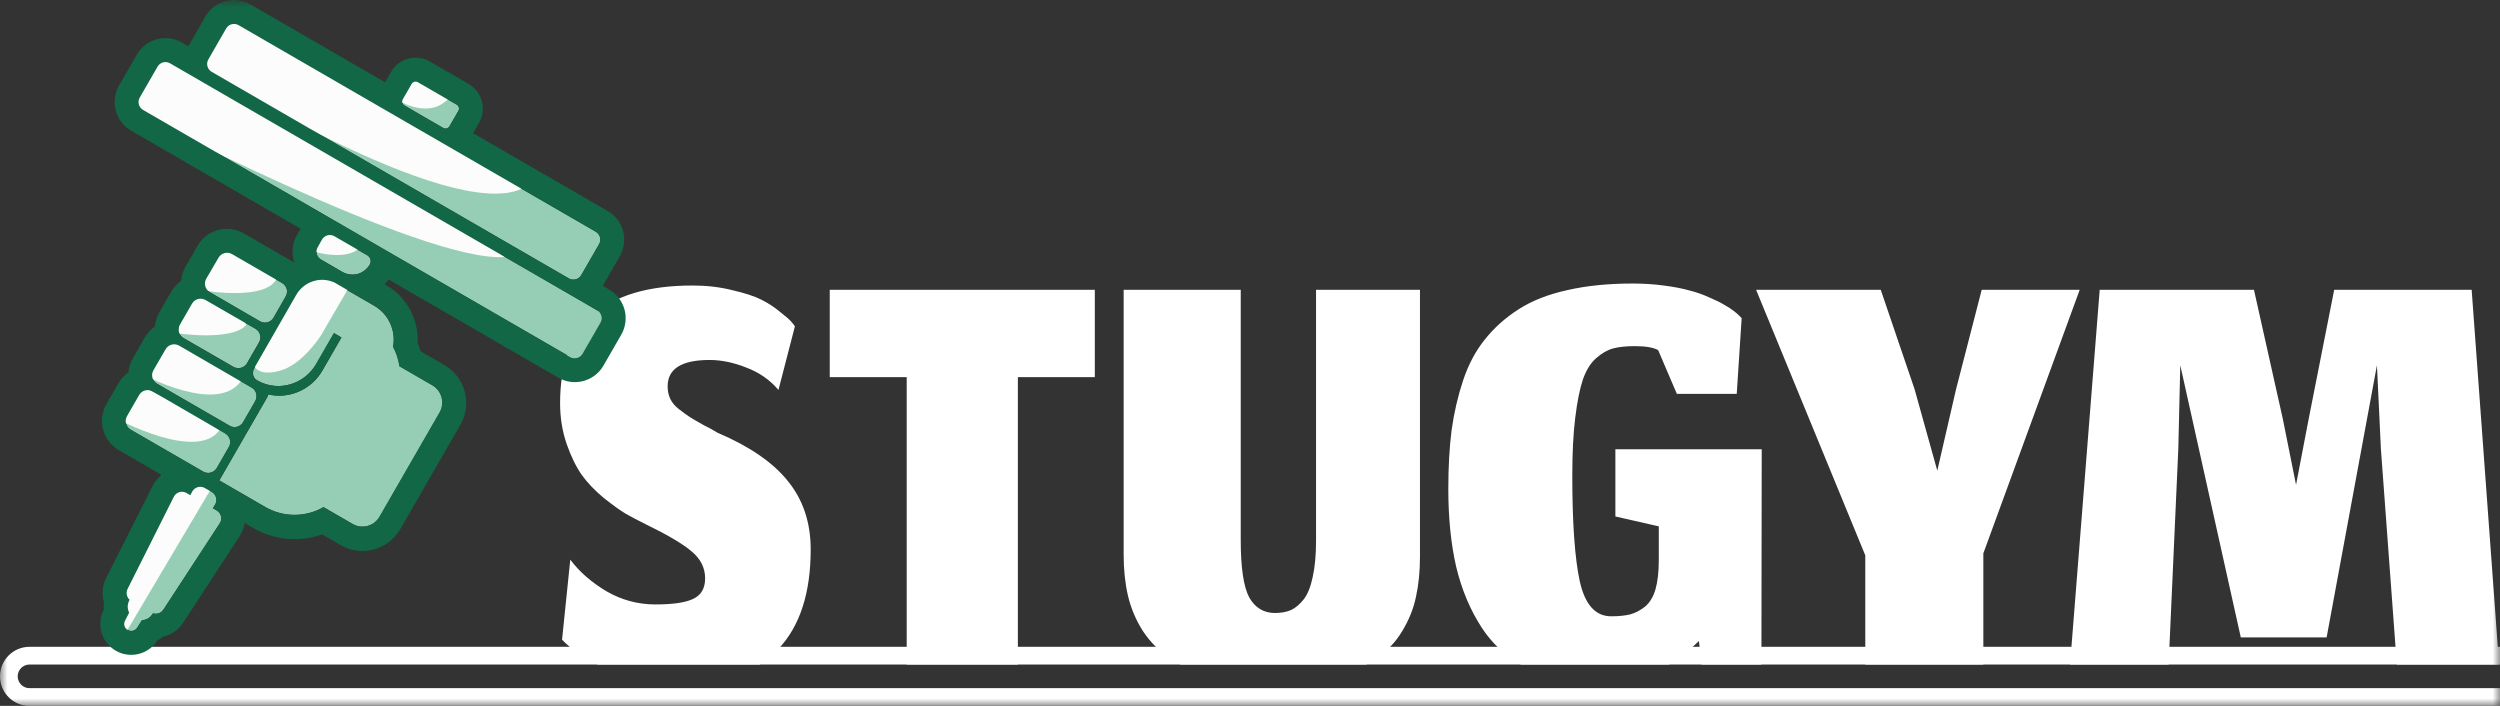 <svg width="170" height="48" viewBox="0 0 170 48" fill="none" xmlns="http://www.w3.org/2000/svg">
<rect x="0" y="0" width="170" height="48" fill="#333333" stroke="none"/>
<g clip-path="url(#clip0_765_6896)">
<mask id="mask0_765_6896" style="mask-type:luminance" maskUnits="userSpaceOnUse" x="0" y="0" width="170" height="48">
<path d="M170 0H0V48H170V0Z" fill="white"/>
</mask>
<g mask="url(#mask0_765_6896)">
<path fill-rule="evenodd" clip-rule="evenodd" d="M113.481 45.188C114.204 44.764 114.885 44.23 115.526 43.589L115.707 45.188H119.776L119.797 30.549H109.846V35.12L112.798 35.792V38.077C112.798 38.884 112.723 39.548 112.574 40.071C112.425 40.579 112.194 40.967 111.881 41.236C111.568 41.49 111.232 41.669 110.874 41.774C110.517 41.863 110.077 41.908 109.555 41.908C108.496 41.908 107.788 41.124 107.43 39.556C107.087 37.988 106.916 35.583 106.916 32.342C106.916 30.788 106.983 29.474 107.117 28.399C107.251 27.308 107.423 26.45 107.632 25.822C107.855 25.18 108.153 24.695 108.526 24.366C108.914 24.022 109.301 23.799 109.689 23.694C110.077 23.589 110.569 23.537 111.165 23.537C111.896 23.537 112.425 23.627 112.753 23.806L114.027 26.785H118.098L118.433 21.633L118.299 21.498C118.254 21.439 118.127 21.327 117.919 21.162C117.71 20.998 117.479 20.849 117.226 20.714C116.987 20.565 116.651 20.401 116.219 20.221C115.802 20.027 115.354 19.87 114.877 19.751C114.4 19.616 113.819 19.504 113.133 19.415C112.462 19.325 111.754 19.28 111.009 19.28C109.354 19.28 107.878 19.43 106.58 19.728C105.283 20.012 104.18 20.445 103.271 21.028C102.361 21.61 101.594 22.297 100.967 23.089C100.341 23.866 99.849 24.792 99.491 25.867C99.134 26.942 98.873 28.07 98.709 29.25C98.56 30.43 98.485 31.759 98.485 33.238C98.485 35.224 98.664 36.994 99.022 38.548C99.395 40.101 99.976 41.483 100.766 42.692C101.447 43.735 102.333 44.567 103.424 45.188H113.481ZM92.896 45.188C93.135 45.066 93.357 44.936 93.561 44.798C94.307 44.291 94.903 43.663 95.35 42.917C95.812 42.155 96.126 41.37 96.29 40.564C96.468 39.758 96.558 38.854 96.558 37.853V19.706H89.491V36.778C89.491 37.734 89.416 38.548 89.267 39.22C89.133 39.877 88.932 40.385 88.663 40.743C88.395 41.087 88.104 41.333 87.791 41.483C87.478 41.617 87.113 41.684 86.696 41.684C85.935 41.684 85.354 41.333 84.951 40.631C84.564 39.914 84.37 38.607 84.37 36.711V19.706H76.409V37.719C76.409 38.734 76.505 39.66 76.699 40.497C76.893 41.333 77.228 42.132 77.706 42.894C78.198 43.641 78.816 44.268 79.562 44.776C79.78 44.922 80.016 45.059 80.27 45.188H92.896ZM69.215 45.188V25.643H74.448V19.706H56.423V25.643H61.656V45.188H69.215ZM51.646 45.188C52.122 44.888 52.551 44.534 52.935 44.126C54.396 42.573 55.127 40.318 55.127 37.36C55.127 35.538 54.612 33.992 53.584 32.723C52.57 31.453 50.975 30.355 48.798 29.429C48.589 29.295 48.276 29.123 47.859 28.914C47.456 28.69 47.136 28.503 46.897 28.354C46.673 28.204 46.427 28.025 46.159 27.816C45.891 27.607 45.697 27.376 45.578 27.122C45.458 26.868 45.399 26.584 45.399 26.27C45.399 25.075 46.353 24.478 48.261 24.478C49.051 24.478 49.879 24.65 50.743 24.993C51.623 25.322 52.354 25.83 52.935 26.517L54.053 22.193C54.009 22.118 53.934 22.021 53.83 21.902C53.725 21.767 53.472 21.543 53.069 21.229C52.682 20.901 52.249 20.617 51.772 20.378C51.295 20.139 50.632 19.922 49.782 19.728C48.947 19.519 48.052 19.415 47.098 19.415C41.09 19.415 38.086 22.081 38.086 27.413C38.086 28.399 38.235 29.325 38.533 30.191C38.831 31.042 39.174 31.744 39.562 32.297C39.95 32.835 40.449 33.358 41.06 33.865C41.686 34.358 42.186 34.717 42.559 34.941C42.931 35.15 43.386 35.389 43.923 35.657C45.399 36.374 46.435 36.987 47.031 37.495C47.642 38.002 47.948 38.615 47.948 39.332C47.948 40.004 47.68 40.467 47.143 40.721C46.621 40.975 45.764 41.102 44.571 41.102C43.379 41.102 42.268 40.803 41.239 40.206C40.211 39.593 39.39 38.876 38.779 38.055L38.22 43.499C38.503 43.798 38.854 44.096 39.271 44.395C39.638 44.649 40.091 44.913 40.63 45.188H51.646ZM169.939 45.188L168.073 19.706H158.725L156.981 28.533L156.131 32.969L155.237 28.511L153.269 19.706H142.78L140.762 45.188H147.466L148.125 30.527L148.259 24.836L152.374 43.342H158.211L161.632 24.836L161.901 30.527L162.984 45.188H169.939ZM134.867 45.188V37.629L141.42 19.706H134.756L133.011 26.472L131.736 32.006L130.193 26.472L127.89 19.706H119.414L126.839 37.764V45.188H134.867Z" fill="white"/>
<path fill-rule="evenodd" clip-rule="evenodd" d="M2.005 43.983C0.898 43.983 0 44.883 0 45.992C0 47.101 0.898 48 2.005 48H170V46.795H2.005C1.562 46.795 1.203 46.435 1.203 45.992C1.203 45.548 1.562 45.188 2.005 45.188H170V43.983H2.005Z" fill="white"/>
<path fill-rule="evenodd" clip-rule="evenodd" d="M12.475 22.982L15.892 24.953L15.946 24.98H15.96C16.099 25.036 16.252 25.044 16.397 25.004C16.541 24.963 16.668 24.876 16.757 24.755C16.773 24.734 16.788 24.711 16.802 24.688L17.616 23.271C17.702 23.119 17.726 22.939 17.683 22.77C17.64 22.601 17.532 22.455 17.384 22.363L13.965 20.386C13.888 20.343 13.803 20.315 13.716 20.304C13.628 20.294 13.539 20.3 13.454 20.324C13.369 20.348 13.29 20.388 13.22 20.443C13.151 20.497 13.093 20.565 13.05 20.642L12.233 22.059C12.188 22.135 12.159 22.22 12.147 22.308C12.135 22.396 12.14 22.485 12.163 22.571C12.185 22.657 12.224 22.737 12.278 22.808C12.332 22.878 12.399 22.937 12.475 22.982Z" fill="#95CEB4"/>
<path fill-rule="evenodd" clip-rule="evenodd" d="M14.269 19.869L17.686 21.852C17.841 21.939 18.025 21.962 18.197 21.914C18.369 21.866 18.515 21.753 18.603 21.598L19.42 20.181C19.504 20.043 19.536 19.879 19.513 19.719C19.497 19.623 19.46 19.53 19.404 19.45C19.349 19.369 19.276 19.302 19.191 19.252L15.774 17.275C15.619 17.187 15.435 17.165 15.263 17.213C15.091 17.261 14.945 17.375 14.857 17.531L14.041 18.946C13.95 19.099 13.922 19.282 13.965 19.454C14.008 19.627 14.117 19.776 14.269 19.869Z" fill="#95CEB4"/>
<path fill-rule="evenodd" clip-rule="evenodd" d="M10.681 26.095L15.623 28.952C15.719 29.008 15.827 29.038 15.938 29.039C15.953 29.041 15.968 29.041 15.983 29.039C16.097 29.034 16.208 28.999 16.305 28.939C16.403 28.88 16.483 28.796 16.54 28.696L17.356 27.281C17.409 27.19 17.44 27.088 17.447 26.983C17.454 26.878 17.437 26.773 17.397 26.676C17.384 26.645 17.368 26.616 17.351 26.587C17.318 26.532 17.277 26.482 17.229 26.44C17.215 26.426 17.2 26.414 17.184 26.403L17.142 26.372L17.118 26.358L12.177 23.499C12.021 23.411 11.837 23.389 11.665 23.437C11.493 23.485 11.347 23.599 11.26 23.755L10.445 25.172C10.354 25.326 10.328 25.509 10.373 25.682C10.417 25.855 10.528 26.003 10.681 26.095Z" fill="#95CEB4"/>
<path fill-rule="evenodd" clip-rule="evenodd" d="M14.397 4.885L38.684 18.933C38.827 19.015 38.995 19.037 39.154 18.994C39.313 18.952 39.448 18.848 39.53 18.706L40.739 16.604C40.78 16.534 40.807 16.456 40.817 16.375C40.828 16.294 40.823 16.212 40.802 16.134C40.781 16.055 40.744 15.981 40.695 15.917C40.645 15.852 40.583 15.798 40.513 15.757L16.224 1.71C16.082 1.627 15.913 1.605 15.754 1.648C15.596 1.69 15.46 1.794 15.378 1.936L14.169 4.038C14.128 4.108 14.102 4.186 14.091 4.267C14.081 4.348 14.086 4.43 14.107 4.509C14.129 4.587 14.165 4.661 14.215 4.726C14.265 4.79 14.327 4.844 14.397 4.885Z" fill="#95CEB4"/>
<path d="M28.006 5.706L27.401 6.756C27.315 6.904 27.366 7.094 27.514 7.179L30.148 8.703C30.296 8.789 30.486 8.738 30.571 8.589L31.176 7.54C31.262 7.392 31.211 7.202 31.063 7.116L28.428 5.593C28.28 5.507 28.091 5.558 28.006 5.706Z" fill="#95CEB4"/>
<path fill-rule="evenodd" clip-rule="evenodd" d="M14.143 32.154H14.19C14.365 32.146 14.53 32.069 14.65 31.941C14.687 31.902 14.72 31.858 14.747 31.811L15.562 30.396C15.652 30.242 15.678 30.059 15.634 29.886C15.59 29.713 15.479 29.565 15.326 29.474L10.384 26.614C10.229 26.527 10.044 26.504 9.873 26.552C9.701 26.6 9.555 26.715 9.467 26.87L8.652 28.287C8.606 28.364 8.575 28.449 8.562 28.537C8.549 28.625 8.553 28.715 8.575 28.802C8.597 28.889 8.636 28.97 8.69 29.041C8.744 29.113 8.811 29.173 8.888 29.218L13.83 32.075C13.926 32.127 14.034 32.154 14.143 32.154Z" fill="#95CEB4"/>
<path fill-rule="evenodd" clip-rule="evenodd" d="M40.602 21.099L11.562 4.303C11.491 4.262 11.414 4.235 11.333 4.225C11.252 4.214 11.17 4.219 11.092 4.24C11.013 4.261 10.94 4.298 10.875 4.347C10.811 4.397 10.757 4.459 10.716 4.53L9.505 6.629C9.423 6.772 9.4 6.941 9.443 7.1C9.485 7.258 9.589 7.394 9.731 7.476L38.774 24.274C38.916 24.357 39.085 24.379 39.244 24.337C39.402 24.294 39.538 24.19 39.62 24.048L40.829 21.947C40.87 21.876 40.896 21.798 40.907 21.718C40.918 21.637 40.913 21.555 40.892 21.476C40.87 21.397 40.834 21.323 40.785 21.259C40.735 21.194 40.673 21.14 40.602 21.099Z" fill="#95CEB4"/>
<path fill-rule="evenodd" clip-rule="evenodd" d="M25.461 20.805L22.69 19.202V19.215C22.228 19.019 21.709 19.005 21.237 19.179C21.181 19.198 21.125 19.221 21.071 19.246C20.686 19.426 20.367 19.721 20.156 20.09L17.286 25.066C17.245 25.137 17.218 25.216 17.209 25.298C17.199 25.38 17.206 25.463 17.23 25.542C17.26 25.637 17.313 25.722 17.385 25.791H17.395L17.427 25.82C17.449 25.836 17.471 25.851 17.493 25.864C17.596 25.923 17.703 25.976 17.812 26.023C17.999 26.103 18.194 26.162 18.393 26.2C18.584 26.236 18.779 26.253 18.974 26.25C19.461 26.24 19.938 26.112 20.364 25.875C20.79 25.639 21.153 25.302 21.419 24.893C21.454 24.839 21.489 24.784 21.52 24.728L22.718 22.652L23.224 22.947L21.932 25.19C21.642 25.697 21.227 26.122 20.726 26.422C20.225 26.723 19.656 26.89 19.072 26.907C18.86 26.912 18.648 26.896 18.439 26.86C18.374 26.86 18.308 26.837 18.246 26.822C18.242 26.835 18.239 26.849 18.236 26.863C18.221 26.922 18.197 26.978 18.167 27.031L16.752 29.485C16.739 29.509 16.723 29.53 16.708 29.553C16.692 29.576 16.684 29.602 16.671 29.625L14.959 32.598C14.943 32.621 14.93 32.645 14.914 32.666L18.06 34.486C18.661 34.83 19.341 35.011 20.033 35.011C20.725 35.011 21.405 34.83 22.005 34.486L23.993 35.636C24.146 35.723 24.316 35.779 24.491 35.801C24.666 35.822 24.844 35.809 25.015 35.762C25.185 35.715 25.344 35.634 25.483 35.525C25.622 35.416 25.738 35.28 25.825 35.126L29.9 28.055C30.079 27.746 30.129 27.38 30.041 27.035C29.952 26.689 29.731 26.393 29.426 26.209L27.172 24.905C27.106 24.442 26.959 23.995 26.738 23.583C26.835 23.044 26.764 22.489 26.535 21.993C26.307 21.496 25.932 21.081 25.461 20.805Z" fill="#95CEB4"/>
<path fill-rule="evenodd" clip-rule="evenodd" d="M14.731 34.702L14.472 34.552L14.617 34.324C14.644 34.282 14.665 34.237 14.681 34.19C14.732 34.038 14.723 33.872 14.656 33.727C14.612 33.632 14.546 33.549 14.462 33.486L14.412 33.453L13.944 33.184C13.82 33.112 13.675 33.086 13.534 33.109C13.393 33.133 13.264 33.204 13.17 33.312C13.137 33.349 13.109 33.39 13.087 33.434L12.961 33.672L12.703 33.523C12.659 33.498 12.611 33.478 12.562 33.463C12.424 33.424 12.276 33.434 12.145 33.492C12.013 33.55 11.905 33.652 11.841 33.781L8.683 40.044C8.635 40.137 8.613 40.241 8.616 40.345C8.62 40.45 8.65 40.551 8.704 40.641C8.735 40.694 8.775 40.742 8.82 40.784L8.805 40.815C8.723 40.965 8.684 41.134 8.692 41.304C8.699 41.404 8.721 41.503 8.758 41.596C8.768 41.62 8.778 41.643 8.789 41.666L8.509 42.207C8.451 42.316 8.438 42.443 8.472 42.562C8.506 42.68 8.585 42.78 8.692 42.841C8.799 42.902 8.925 42.92 9.044 42.891C9.163 42.862 9.267 42.788 9.333 42.684L9.66 42.168C9.685 42.168 9.71 42.168 9.733 42.168C9.834 42.154 9.931 42.123 10.022 42.077C10.174 42.001 10.3 41.882 10.387 41.736L10.407 41.707C10.466 41.726 10.527 41.736 10.589 41.738C10.693 41.739 10.796 41.715 10.888 41.665C10.98 41.616 11.058 41.544 11.115 41.457L14.95 35.583C15.027 35.464 15.06 35.322 15.044 35.18C15.028 35.039 14.964 34.908 14.863 34.808C14.825 34.766 14.78 34.73 14.731 34.702Z" fill="#95CEB4"/>
<path fill-rule="evenodd" clip-rule="evenodd" d="M21.744 17.587C21.772 17.611 21.801 17.632 21.834 17.649L23.279 18.487C23.304 18.5 23.327 18.514 23.354 18.526C23.556 18.627 23.78 18.677 24.006 18.669H24.032C24.104 18.665 24.175 18.656 24.246 18.642H24.279C24.415 18.608 24.546 18.553 24.666 18.481C24.791 18.405 24.903 18.309 24.999 18.198C25.054 18.133 25.103 18.064 25.146 17.991C25.206 17.885 25.223 17.76 25.191 17.643C25.159 17.525 25.082 17.425 24.978 17.364L22.741 16.072C22.671 16.031 22.593 16.004 22.512 15.993C22.431 15.982 22.349 15.988 22.271 16.009C22.192 16.03 22.119 16.066 22.054 16.116C21.99 16.166 21.936 16.228 21.895 16.298L21.607 16.812C21.55 16.91 21.521 17.021 21.524 17.134C21.526 17.246 21.558 17.356 21.619 17.452C21.653 17.503 21.696 17.549 21.744 17.587Z" fill="#95CEB4"/>
<g style="mix-blend-mode:screen">
<path fill-rule="evenodd" clip-rule="evenodd" d="M8.445 43.207L14.433 33.1L10.991 32.3L8.824 36.954L7.922 40.971L8.563 43.51" fill="#FCFCFC"/>
</g>
<g style="mix-blend-mode:screen">
<path fill-rule="evenodd" clip-rule="evenodd" d="M7.891 28.442C7.891 28.442 13.341 31.416 14.93 29.255L13.08 27.983L10.178 26.535L10.092 26.236H9.204L8.43 27.293L7.891 28.442Z" fill="#FCFCFC"/>
</g>
<g style="mix-blend-mode:screen">
<path fill-rule="evenodd" clip-rule="evenodd" d="M11.247 23.091L9.672 25.446C9.672 25.446 15.032 28.354 16.494 25.733L12.147 23.263L11.247 23.091Z" fill="#FCFCFC"/>
</g>
<g style="mix-blend-mode:screen">
<path fill-rule="evenodd" clip-rule="evenodd" d="M12.109 22.671C12.109 22.671 15.732 23.206 16.73 22.115L16.612 21.598L14.097 20.047L13.233 19.789L12.312 20.301L12.109 22.671Z" fill="#FCFCFC"/>
</g>
<g style="mix-blend-mode:screen">
<path fill-rule="evenodd" clip-rule="evenodd" d="M14.095 19.789C14.095 19.789 17.965 20.419 18.783 19.014L17.717 17.587L15.035 16.639H14.685L13.739 17.874L13.899 19.068L13.367 19.568L14.095 19.789Z" fill="#FCFCFC"/>
</g>
<g style="mix-blend-mode:screen">
<path fill-rule="evenodd" clip-rule="evenodd" d="M17.211 24.759C17.211 24.759 17.439 25.649 19.016 25.218C20.593 24.788 21.826 22.805 21.826 22.805L23.718 19.56L21.998 18.498L20.938 18.672L20.22 19.186L17.211 24.759Z" fill="#FCFCFC"/>
</g>
<g style="mix-blend-mode:screen">
<path fill-rule="evenodd" clip-rule="evenodd" d="M21.336 17.093C21.974 17.297 22.645 17.376 23.313 17.325C24.271 17.211 24.486 16.781 24.486 16.781L23.366 15.98L21.862 15.542L21.444 16.112L21.336 17.093Z" fill="#FCFCFC"/>
</g>
<g style="mix-blend-mode:screen">
<path fill-rule="evenodd" clip-rule="evenodd" d="M8.641 7.354C8.641 7.354 28.791 17.919 34.338 17.475L31.488 15.366L12.884 4.704L11.707 3.756H10.705L9.099 5.278L8.641 7.354Z" fill="#FCFCFC"/>
</g>
<g style="mix-blend-mode:screen">
<path fill-rule="evenodd" clip-rule="evenodd" d="M13.943 3.132L13.688 4.654C13.688 4.654 30.453 15.137 35.471 12.838L34.339 11.231L25.756 6.664L20.338 3.132L15.808 0.917L14.293 1.626L13.943 3.132Z" fill="#FCFCFC"/>
</g>
<g style="mix-blend-mode:screen">
<path fill-rule="evenodd" clip-rule="evenodd" d="M26.586 6.549C26.586 6.549 28.656 8.026 30.086 7.044C31.516 6.061 30.657 5.946 30.657 5.946L28.621 4.94L27.46 5.315L26.586 6.549Z" fill="#FCFCFC"/>
</g>
<path fill-rule="evenodd" clip-rule="evenodd" d="M16.802 24.703C16.789 24.726 16.773 24.75 16.758 24.771C16.668 24.891 16.541 24.979 16.397 25.019C16.253 25.06 16.099 25.052 15.96 24.996H15.947L15.893 24.969L12.476 22.993C12.399 22.949 12.333 22.889 12.28 22.819C12.226 22.748 12.188 22.667 12.165 22.582C12.143 22.496 12.138 22.407 12.151 22.319C12.163 22.231 12.193 22.147 12.238 22.071L13.054 20.654C13.098 20.577 13.155 20.509 13.225 20.454C13.294 20.4 13.374 20.36 13.459 20.336C13.544 20.312 13.633 20.305 13.72 20.316C13.808 20.327 13.893 20.354 13.969 20.398L17.383 22.364C17.536 22.455 17.647 22.603 17.691 22.776C17.735 22.949 17.709 23.132 17.619 23.286L16.802 24.703ZM17.268 25.066C17.227 25.137 17.201 25.216 17.191 25.298C17.181 25.38 17.189 25.463 17.212 25.542C17.242 25.637 17.295 25.723 17.367 25.791H17.377L17.41 25.82C17.431 25.836 17.453 25.851 17.476 25.864C17.579 25.923 17.685 25.976 17.795 26.023C17.981 26.103 18.176 26.162 18.375 26.2C18.567 26.236 18.761 26.253 18.956 26.25C19.443 26.24 19.92 26.112 20.346 25.875C20.773 25.639 21.135 25.302 21.401 24.893C21.436 24.839 21.471 24.785 21.502 24.728L22.7 22.652L23.207 22.947L21.914 25.19C21.624 25.697 21.209 26.122 20.708 26.422C20.207 26.723 19.638 26.89 19.054 26.907C18.843 26.912 18.631 26.896 18.422 26.861C18.356 26.861 18.29 26.837 18.228 26.822C18.224 26.835 18.221 26.849 18.218 26.863C18.203 26.922 18.179 26.978 18.149 27.031L16.734 29.485C16.721 29.509 16.705 29.532 16.69 29.553C16.674 29.574 16.667 29.602 16.653 29.625L14.941 32.598C14.925 32.622 14.912 32.645 14.896 32.666L18.042 34.486C18.643 34.83 19.323 35.011 20.015 35.011C20.707 35.011 21.387 34.83 21.988 34.486L23.975 35.636C24.128 35.723 24.298 35.779 24.473 35.801C24.648 35.822 24.826 35.809 24.997 35.762C25.167 35.715 25.326 35.634 25.465 35.525C25.604 35.416 25.72 35.28 25.807 35.126L29.882 28.055C30.061 27.746 30.111 27.38 30.023 27.035C29.934 26.689 29.713 26.393 29.408 26.209L27.154 24.907C27.088 24.443 26.942 23.995 26.721 23.583C26.824 23.04 26.757 22.479 26.528 21.975C26.3 21.473 25.922 21.053 25.445 20.774L22.675 19.171V19.184C22.212 18.988 21.693 18.974 21.221 19.148C21.165 19.167 21.109 19.19 21.055 19.215C20.671 19.395 20.351 19.69 20.14 20.059L17.268 25.066ZM19.412 20.173C19.496 20.038 19.531 19.878 19.511 19.72C19.495 19.623 19.458 19.531 19.403 19.45C19.347 19.369 19.274 19.302 19.19 19.252L15.773 17.275C15.617 17.187 15.433 17.165 15.261 17.213C15.089 17.261 14.943 17.375 14.856 17.531L14.029 18.944C13.984 19.02 13.955 19.105 13.943 19.192C13.93 19.28 13.935 19.369 13.957 19.455C13.979 19.541 14.018 19.621 14.071 19.692C14.125 19.762 14.191 19.822 14.267 19.867L17.684 21.852C17.84 21.939 18.023 21.962 18.195 21.914C18.367 21.866 18.513 21.753 18.602 21.598L19.412 20.173ZM12.317 19.09C12.346 18.752 12.448 18.425 12.617 18.132L13.434 16.715C13.737 16.186 14.237 15.8 14.825 15.64C15.413 15.48 16.04 15.561 16.568 15.864L19.987 17.841C19.997 17.849 20.008 17.855 20.02 17.86C19.911 17.555 19.87 17.229 19.9 16.906C19.93 16.583 20.029 16.27 20.192 15.99L20.442 15.554L8.914 8.886C8.399 8.587 8.024 8.096 7.87 7.521C7.717 6.946 7.798 6.333 8.095 5.817L9.306 3.716C9.454 3.46 9.65 3.236 9.884 3.056C10.117 2.877 10.384 2.745 10.669 2.669C10.953 2.592 11.25 2.573 11.542 2.612C11.835 2.65 12.116 2.746 12.371 2.894L12.807 3.146L13.967 1.122C14.115 0.867 14.311 0.643 14.545 0.463C14.779 0.284 15.046 0.152 15.33 0.076C15.615 -8.30954e-05 15.912 -0.019 16.204 0.02C16.496 0.058 16.777 0.154 17.032 0.302L26.184 5.594L26.589 4.891C26.846 4.446 27.268 4.122 27.763 3.989C28.259 3.857 28.786 3.926 29.23 4.183L31.865 5.707C32.309 5.964 32.633 6.387 32.766 6.883C32.899 7.379 32.83 7.907 32.574 8.353L32.167 9.056L41.319 14.348C41.575 14.495 41.8 14.691 41.98 14.925C42.16 15.159 42.292 15.426 42.369 15.711C42.447 15.996 42.467 16.294 42.429 16.587C42.391 16.88 42.296 17.162 42.149 17.419L40.989 19.44L41.424 19.692C41.939 19.99 42.314 20.481 42.468 21.056C42.622 21.632 42.542 22.245 42.244 22.761L41.035 24.862C40.737 25.378 40.247 25.755 39.672 25.909C39.098 26.063 38.485 25.982 37.97 25.684L26.432 19.01C26.35 19.124 26.259 19.231 26.161 19.332L26.27 19.394C26.952 19.79 27.512 20.367 27.887 21.062C28.263 21.757 28.44 22.542 28.398 23.331C28.472 23.51 28.537 23.693 28.591 23.879L30.232 24.827C30.569 25.024 30.864 25.286 31.1 25.597C31.336 25.908 31.509 26.263 31.608 26.641C31.707 27.019 31.731 27.413 31.678 27.8C31.626 28.187 31.497 28.56 31.3 28.898L27.226 35.968C27.032 36.307 26.774 36.605 26.466 36.844C26.158 37.083 25.806 37.259 25.43 37.362C25.054 37.465 24.661 37.492 24.274 37.443C23.887 37.393 23.514 37.268 23.176 37.074L21.903 36.34C21.141 36.612 20.331 36.715 19.526 36.642C18.721 36.569 17.941 36.322 17.241 35.917L16.634 35.566C16.588 35.887 16.471 36.194 16.293 36.465L12.458 42.339C12.146 42.82 11.661 43.163 11.104 43.295C10.976 43.391 10.839 43.474 10.696 43.543V43.554C10.405 44.013 9.949 44.341 9.422 44.47C8.896 44.599 8.34 44.52 7.871 44.248C7.401 43.977 7.055 43.534 6.904 43.012C6.752 42.49 6.808 41.931 7.06 41.449V41.44C7.048 41.279 7.051 41.118 7.07 40.959C6.905 40.41 6.959 39.818 7.219 39.307L10.378 33.044C10.524 32.754 10.731 32.499 10.986 32.298L8.083 30.613C7.556 30.309 7.171 29.807 7.013 29.218C6.855 28.63 6.936 28.002 7.24 27.473L8.056 26.056C8.226 25.764 8.457 25.512 8.734 25.318C8.763 24.98 8.866 24.653 9.035 24.36L9.85 22.943C10.02 22.65 10.252 22.398 10.529 22.204C10.557 21.867 10.659 21.54 10.829 21.247L11.646 19.83C11.814 19.536 12.045 19.283 12.323 19.09H12.317ZM10.436 25.172C10.346 25.326 10.32 25.509 10.364 25.682C10.408 25.855 10.519 26.004 10.672 26.095L15.614 28.952C15.71 29.008 15.819 29.039 15.93 29.041H15.974C16.088 29.036 16.199 29.002 16.297 28.942C16.394 28.882 16.475 28.798 16.531 28.698L17.348 27.283C17.4 27.192 17.431 27.09 17.438 26.986C17.445 26.881 17.428 26.776 17.388 26.678C17.375 26.648 17.36 26.618 17.342 26.589C17.309 26.534 17.268 26.485 17.22 26.442C17.206 26.429 17.191 26.416 17.176 26.405L17.133 26.374L17.11 26.36L12.174 23.499C12.018 23.412 11.834 23.389 11.662 23.437C11.49 23.485 11.345 23.599 11.257 23.755L10.436 25.172ZM10.374 26.613C10.219 26.525 10.035 26.502 9.863 26.55C9.691 26.598 9.545 26.713 9.457 26.868L8.643 28.285C8.596 28.362 8.566 28.448 8.553 28.537C8.54 28.625 8.545 28.716 8.567 28.803C8.59 28.89 8.63 28.971 8.684 29.042C8.739 29.114 8.807 29.173 8.885 29.218L13.826 32.075C13.922 32.13 14.03 32.161 14.14 32.164H14.186C14.361 32.155 14.526 32.079 14.647 31.951C14.684 31.911 14.716 31.868 14.743 31.821L15.558 30.406C15.649 30.252 15.675 30.069 15.63 29.896C15.586 29.723 15.475 29.575 15.322 29.483L10.374 26.613ZM13.149 33.312C13.117 33.349 13.089 33.39 13.066 33.434L12.94 33.672L12.683 33.523C12.638 33.498 12.591 33.478 12.541 33.463C12.403 33.424 12.255 33.434 12.124 33.492C11.992 33.55 11.885 33.652 11.82 33.781L8.676 40.044C8.628 40.137 8.605 40.241 8.609 40.345C8.613 40.45 8.643 40.551 8.697 40.641C8.728 40.694 8.767 40.743 8.813 40.784L8.797 40.816C8.716 40.965 8.677 41.134 8.685 41.304C8.691 41.404 8.714 41.503 8.751 41.596C8.761 41.62 8.77 41.643 8.782 41.666L8.501 42.207C8.444 42.316 8.43 42.443 8.465 42.562C8.499 42.68 8.578 42.78 8.685 42.841C8.792 42.903 8.918 42.921 9.037 42.892C9.156 42.862 9.26 42.788 9.326 42.684L9.653 42.169C9.678 42.169 9.703 42.169 9.726 42.169C9.827 42.154 9.924 42.123 10.014 42.077C10.166 42.001 10.293 41.882 10.38 41.736L10.399 41.707C10.458 41.726 10.52 41.736 10.581 41.738C10.686 41.739 10.789 41.715 10.881 41.665C10.973 41.616 11.051 41.544 11.108 41.457L14.943 35.584C15.019 35.464 15.053 35.322 15.037 35.18C15.021 35.039 14.957 34.908 14.856 34.808C14.82 34.772 14.779 34.74 14.734 34.715L14.475 34.566L14.62 34.337C14.646 34.295 14.668 34.251 14.683 34.203C14.734 34.051 14.725 33.886 14.658 33.74C14.615 33.645 14.548 33.563 14.465 33.5L14.415 33.467L13.946 33.197C13.822 33.12 13.675 33.089 13.53 33.109C13.385 33.13 13.252 33.202 13.155 33.312H13.149ZM24.666 18.473C24.791 18.397 24.903 18.301 24.998 18.19C25.053 18.125 25.102 18.056 25.145 17.983C25.206 17.877 25.222 17.752 25.19 17.635C25.159 17.517 25.082 17.417 24.977 17.357L22.74 16.064C22.67 16.023 22.592 15.996 22.512 15.985C22.431 15.975 22.349 15.98 22.27 16.001C22.192 16.022 22.118 16.058 22.054 16.108C21.989 16.158 21.935 16.22 21.895 16.29L21.605 16.812C21.548 16.909 21.519 17.02 21.521 17.132C21.523 17.245 21.556 17.355 21.616 17.45C21.65 17.505 21.692 17.554 21.742 17.595C21.769 17.619 21.799 17.64 21.831 17.657L23.276 18.494L23.352 18.535C23.554 18.635 23.778 18.684 24.004 18.677H24.029C24.101 18.672 24.173 18.663 24.244 18.649H24.277C24.416 18.611 24.55 18.552 24.671 18.473H24.666ZM38.767 24.275C38.909 24.357 39.078 24.379 39.237 24.337C39.395 24.294 39.531 24.19 39.613 24.048L40.822 21.947C40.863 21.877 40.89 21.799 40.901 21.718C40.913 21.638 40.908 21.556 40.887 21.477C40.867 21.399 40.831 21.325 40.782 21.26C40.733 21.195 40.672 21.141 40.601 21.1L11.56 4.303C11.418 4.221 11.249 4.199 11.091 4.241C10.932 4.284 10.797 4.388 10.715 4.53L9.504 6.629C9.422 6.772 9.399 6.941 9.442 7.1C9.484 7.259 9.588 7.394 9.73 7.476L38.767 24.275ZM39.522 18.706C39.44 18.848 39.304 18.952 39.146 18.994C38.987 19.037 38.818 19.015 38.676 18.933L14.395 4.885C14.325 4.844 14.263 4.79 14.213 4.725C14.164 4.661 14.127 4.587 14.106 4.508C14.085 4.43 14.08 4.347 14.091 4.267C14.101 4.186 14.128 4.108 14.169 4.038L15.378 1.936C15.46 1.794 15.595 1.691 15.753 1.649C15.911 1.606 16.08 1.628 16.222 1.71L40.511 15.757C40.581 15.798 40.643 15.852 40.693 15.917C40.742 15.981 40.778 16.055 40.8 16.134C40.821 16.212 40.826 16.295 40.815 16.375C40.804 16.456 40.778 16.534 40.737 16.604L39.522 18.706ZM31.165 7.538C31.206 7.467 31.216 7.383 31.195 7.303C31.174 7.224 31.122 7.157 31.051 7.116L28.417 5.592C28.382 5.572 28.343 5.558 28.303 5.553C28.263 5.547 28.222 5.55 28.182 5.56C28.143 5.571 28.106 5.589 28.073 5.614C28.041 5.638 28.014 5.669 27.994 5.705L27.388 6.755C27.347 6.827 27.337 6.911 27.358 6.99C27.379 7.069 27.431 7.137 27.502 7.178L30.136 8.701C30.207 8.742 30.291 8.754 30.37 8.733C30.45 8.711 30.518 8.66 30.559 8.589L31.165 7.538Z" fill="#126746"/>
</g>
</g>
<defs>
<clipPath id="clip0_765_6896">
<rect width="170" height="48" fill="white"/>
</clipPath>
</defs>
</svg>
